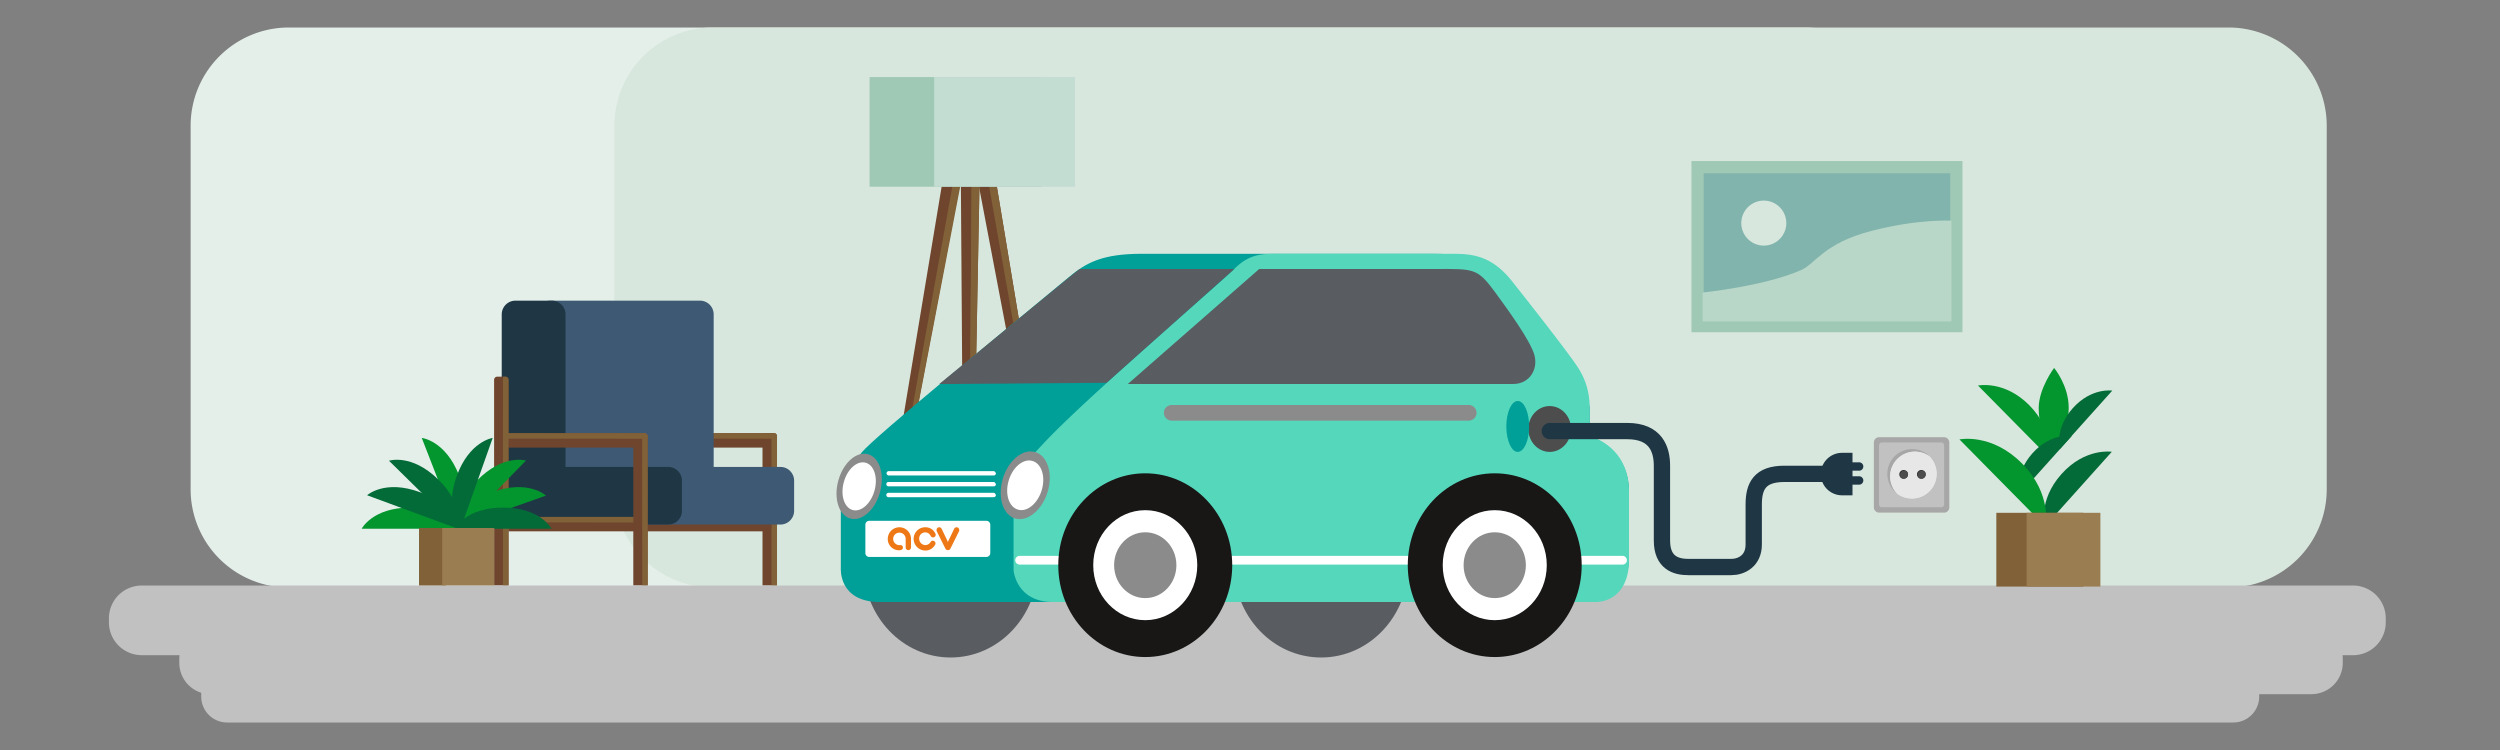 <svg id="Ebene_1" data-name="Ebene 1" xmlns="http://www.w3.org/2000/svg" xmlns:xlink="http://www.w3.org/1999/xlink" viewBox="0 0 1000 300"><rect x="0" y="0" width="1000" height="300" fill="#808080" stroke="none"/><defs><style>.cls-1,.cls-24,.cls-33{fill:none;}.cls-2{clip-path:url(#clip-path);}.cls-3{fill:#e4efea;}.cls-4{fill:#d8e7dd;}.cls-5{fill:#70452e;}.cls-6{fill:#816138;}.cls-7{fill:#3d5973;}.cls-8{fill:#1f3645;}.cls-9{fill:#c1c1c1;}.cls-10{fill:#03952e;}.cls-11{fill:#036b38;}.cls-12{fill:#9b7d52;}.cls-13{fill:#9fc9b5;}.cls-14{fill:#c3ddd3;}.cls-15{fill:#595c61;}.cls-16{fill:#00a099;}.cls-17{fill:#55d7bc;}.cls-18{fill:#8b8b8b;}.cls-19{fill:#4d4d4d;}.cls-20{fill:#fff;}.cls-21{fill:#181716;}.cls-22{fill:#ee7815;}.cls-23{fill:#81b4ac;}.cls-24{stroke:#9fc9b5;stroke-width:4.89px;}.cls-25{fill:#b8d7c8;}.cls-26{fill:#a7a7a7;}.cls-27{clip-path:url(#clip-path-6);}.cls-28{fill:#e7e7e7;}.cls-29{clip-path:url(#clip-path-7);}.cls-30{fill:#333;}.cls-31{clip-path:url(#clip-path-9);}.cls-32{clip-path:url(#clip-path-11);}.cls-33{stroke:#1f3645;stroke-linecap:round;stroke-width:6.52px;}</style><clipPath id="clip-path"><rect class="cls-1" x="43.57" y="11" width="910.73" height="278"/></clipPath><clipPath id="clip-path-6"><path class="cls-1" d="M754.93,189.52a9.9,9.9,0,1,0,9.9-9.89,9.9,9.9,0,0,0-9.9,9.89"/></clipPath><clipPath id="clip-path-7"><path class="cls-1" d="M756.07,190.56a9.89,9.89,0,1,0,9.9-9.9,9.9,9.9,0,0,0-9.9,9.9"/></clipPath><clipPath id="clip-path-9"><path class="cls-1" d="M759.73,189.74a1.75,1.75,0,1,0,1.74-1.74,1.74,1.74,0,0,0-1.74,1.74"/></clipPath><clipPath id="clip-path-11"><path class="cls-1" d="M766.8,189.74a1.75,1.75,0,1,0,1.74-1.74,1.74,1.74,0,0,0-1.74,1.74"/></clipPath></defs><title>RZ_180613_ACV_Illustrationen_01</title><g class="cls-2"><path class="cls-3" d="M722,235H115.43A39.29,39.29,0,0,1,76.25,195.8V50.18A39.29,39.29,0,0,1,115.43,11H722a39.29,39.29,0,0,1,39.18,39.18V195.8A39.29,39.29,0,0,1,722,235"/><path class="cls-4" d="M891.51,235H284.92a39.29,39.29,0,0,1-39.18-39.18V50.18A39.29,39.29,0,0,1,284.92,11H891.51a39.3,39.3,0,0,1,39.18,39.18V195.8A39.3,39.3,0,0,1,891.51,235"/><path class="cls-5" d="M305,234.18V174.52a1.23,1.23,0,0,1,1.23-1.23h3.28a1.23,1.23,0,0,1,1.23,1.23v59.66Z"/><path class="cls-5" d="M255.49,173.29h54a1.24,1.24,0,0,1,1.24,1.23v3.28a1.24,1.24,0,0,1-1.24,1.23h-54Z"/><path class="cls-6" d="M308.58,173.29h1a1.23,1.23,0,0,1,1.23,1.23v59.66h-2.19Z"/><path class="cls-5" d="M257.67,206.78h49.7a1.19,1.19,0,0,1,1.15,1.23v3.28a1.2,1.2,0,0,1-1.15,1.23h-49.7Z"/><path class="cls-7" d="M214.61,197.64V125.76a5.5,5.5,0,0,1,5.47-5.5H280a5.5,5.5,0,0,1,5.47,5.5v71.88Z"/><path class="cls-7" d="M246.79,186.77h65.36a5.5,5.5,0,0,1,5.5,5.47v12.11a5.5,5.5,0,0,1-5.5,5.47H246.79Z"/><path class="cls-8" d="M200.69,197.64V125.76a5.5,5.5,0,0,1,5.47-5.5h14.58a5.5,5.5,0,0,1,5.47,5.5v71.88Z"/><path class="cls-8" d="M200.69,186.77h66.59a5.5,5.5,0,0,1,5.5,5.47v12.11a5.5,5.5,0,0,1-5.5,5.47H200.69Z"/><path class="cls-5" d="M197.64,234.18V151.91a1.24,1.24,0,0,1,1.23-1.24h3.29a1.24,1.24,0,0,1,1.23,1.24v82.27Z"/><path class="cls-5" d="M253.32,234.18V174.52a1.23,1.23,0,0,1,1.23-1.23h3.28a1.23,1.23,0,0,1,1.23,1.23v59.66Z"/><path class="cls-5" d="M200.69,173.29h57a1.24,1.24,0,0,1,1.24,1.23v3.28a1.24,1.24,0,0,1-1.24,1.23h-57Z"/><path class="cls-5" d="M203.3,206.78h52.78a1.19,1.19,0,0,1,1.15,1.23v3.28a1.19,1.19,0,0,1-1.15,1.23H203.3Z"/><path class="cls-6" d="M201.19,150.67h1a1.24,1.24,0,0,1,1.23,1.24v82.27H201.2Z"/><path class="cls-6" d="M256.86,173.29h1a1.23,1.23,0,0,1,1.23,1.23v59.66h-2.19Z"/><path class="cls-6" d="M259,175.49v-1a1.24,1.24,0,0,0-1.24-1.23H202v2.18Z"/><path class="cls-6" d="M310.77,175.49v-1a1.24,1.24,0,0,0-1.24-1.23h-24v2.18Z"/></g><polygon class="cls-6" points="253.32 208.98 253.32 206.78 201.99 206.78 201.99 208.96 253.32 208.98"/><g class="cls-2"><path class="cls-9" d="M941.22,262.07H56.66A13.13,13.13,0,0,1,43.57,249v-1.71a13.12,13.12,0,0,1,13.09-13.08H941.22a13.11,13.11,0,0,1,13.08,13.08V249a13.12,13.12,0,0,1-13.08,13.09"/><path class="cls-9" d="M924.6,277.69H84.24a12.56,12.56,0,0,1-12.52-12.52v-1.63A12.56,12.56,0,0,1,84.24,251H924.6a12.55,12.55,0,0,1,12.51,12.52v1.63a12.55,12.55,0,0,1-12.51,12.52"/><path class="cls-9" d="M893.35,289H90.82a10.36,10.36,0,0,1-10.33-10.33v-1.35A10.36,10.36,0,0,1,90.82,267H893.35a10.36,10.36,0,0,1,10.33,10.33v1.35A10.36,10.36,0,0,1,893.35,289"/><path class="cls-10" d="M819.4,182.79l-28.21-28.58s10.55-2.22,20.56,7.92,7.65,20.66,7.65,20.66"/><path class="cls-10" d="M821.62,147.2v0l0,0,0,0v0s-6.09,8.12-6.14,15.94c-.08,11.37,5.93,16.07,5.93,16.07s6-4.62,6.07-16c.06-8.95-5.8-16-5.8-16"/><path class="cls-11" d="M844.87,156.29l-20.93,23.35s-2.23-8.12,5.2-16.4,15.73-7,15.73-7"/><path class="cls-11" d="M828.74,174.34l-20.93,23.34s-2.23-8.11,5.19-16.4,15.74-6.94,15.74-6.94"/><path class="cls-11" d="M844.71,180.73l-26.8,29.9s-2.84-10.37,6.67-21,20.13-8.92,20.13-8.92"/><path class="cls-10" d="M818.18,210.63l-34.4-34.86s12.86-2.71,25.07,9.66,9.33,25.2,9.33,25.2"/></g><rect class="cls-6" x="798.53" y="205.12" width="34.78" height="29.51"/><rect class="cls-12" x="810.65" y="205.12" width="29.51" height="29.51"/><polygon class="cls-5" points="381.43 45.88 350.12 234.4 353.39 234.4 389.28 45.88 381.43 45.88"/><polygon class="cls-5" points="393.98 45.88 425.28 234.4 422.01 234.4 386.12 45.88 393.98 45.88"/><polygon class="cls-5" points="392.01 45.88 388.74 234.4 385.47 234.4 384.16 45.88 392.01 45.88"/><polygon class="cls-6" points="353.39 234.4 352.08 234.4 382.85 64.04 386.12 64.04 353.39 234.4"/><polygon class="cls-6" points="423.97 234.4 425.28 234.4 395.94 57.75 392.67 57.75 423.97 234.4"/><polygon class="cls-6" points="388.74 234.4 387.43 234.4 388.74 63.34 392.01 63.34 388.74 234.4"/><polygon class="cls-6" points="388.74 234.4 387.43 234.4 388.74 63.34 392.01 63.34 388.74 234.4"/><rect class="cls-13" x="347.83" y="30.83" width="68.73" height="43.86"/><rect class="cls-14" x="373.68" y="30.83" width="56.29" height="43.86"/><g class="cls-2"><path class="cls-15" d="M345.4,226.14c0-20.33,15.6-36.82,34.85-36.82s34.86,16.49,34.86,36.82S399.5,263,380.25,263s-34.85-16.48-34.85-36.82"/><path class="cls-15" d="M493.6,226.14c0-20.33,15.61-36.82,34.86-36.82s34.85,16.49,34.85,36.82S547.71,263,528.46,263s-34.86-16.48-34.86-36.82"/><path class="cls-16" d="M572.77,101.51c22.08,0,24.53,4.84,29.78,14.3s33.29,40.93,33.29,47.23V174.6c1,0,15.76,5.26,15.76,22.08V224c0,11.56-13.66,16.81-13.66,16.81H352c-16.82,0-15.67-13.66-15.67-13.66V199.83c0-7.43,4.29-13.89,8.41-18.92,5.16-6.31,57.72-49.15,82.94-70.17,6.95-5.79,13.45-9.23,29.21-9.23Z"/><path class="cls-17" d="M579.08,101.51c8.14,0,16.71-.29,25.52,10.72,4.08,5.11,22.52,28.46,26.57,34.75a28.5,28.5,0,0,1,4.67,15V174.6c1,0,15.76,4.21,15.76,22.08V224c0,11.56-6.3,16.81-13.66,16.81H421.2c-14.72,0-15.77-12.61-15.77-12.61V199.83c0-9.46.89-10.66,12.61-23.12,16.82-17.87,70.55-64,75.68-69.13,6.39-6.39,11.56-6.07,18.92-6.07Z"/><path class="cls-15" d="M573.82,107.59H503.69l-52.55,46H605.36c6.3,0,10-5.72,8.4-11.56S602.92,123.57,598,116.83c-7.15-9.7-8.36-9.24-24.13-9.24"/><path class="cls-15" d="M493.72,107.59H431.9c-.15,0-8.12,6.45-18.91,15.37-14.82,12.27-37.3,30.66-37.3,30.66l66.94-.51Z"/><path class="cls-18" d="M468.69,162h118.8a3.13,3.13,0,1,1,0,6.26H468.69a3.13,3.13,0,1,1,0-6.26"/><path class="cls-19" d="M619.87,162.42c-4.71,0-8.53,4.11-8.53,9.17s3.82,9.17,8.53,9.17,8.54-4.1,8.54-9.17-3.82-9.17-8.54-9.17"/><path class="cls-18" d="M401.05,191.73c2.1-7.36,7.86-12.26,12.85-10.95s7.34,8.32,5.24,15.67-7.86,12.26-12.85,11-7.34-8.32-5.24-15.67"/><path class="cls-20" d="M403.44,192.35c1.55-5.41,5.78-9,9.45-8s5.4,6.12,3.85,11.53-5.77,9-9.45,8-5.4-6.12-3.85-11.53"/><path class="cls-18" d="M335.31,192.26c1.95-7.11,7.26-11.84,11.87-10.58s6.78,8,4.84,15.15-7.26,11.84-11.87,10.58-6.78-8-4.84-15.15"/><path class="cls-20" d="M337.52,192.86c1.43-5.23,5.34-8.71,8.73-7.78s5,5.91,3.56,11.14-5.34,8.72-8.73,7.79-5-5.92-3.56-11.15"/><path class="cls-20" d="M347.7,222.78h46.86a1.56,1.56,0,0,0,1.55-1.55V209.88a1.55,1.55,0,0,0-1.55-1.55H347.7a1.54,1.54,0,0,0-1.55,1.55v11.35a1.55,1.55,0,0,0,1.55,1.55"/><path class="cls-20" d="M574.08,224.09a1.75,1.75,0,0,1-1.75,1.75h-84a1.75,1.75,0,0,1,0-3.5h84c1,0,1.75,1.75,1.75,1.75"/><path class="cls-20" d="M398.37,189.32a.87.87,0,0,1-.87.87h-42a.87.87,0,1,1,0-1.74h42c.48,0,.87.87.87.87"/><path class="cls-20" d="M398.37,193.67a.87.87,0,0,1-.87.87h-42a.88.88,0,1,1,0-1.75h42c.48,0,.87.88.87.88"/><path class="cls-20" d="M398.37,198a.87.87,0,0,1-.87.87h-42a.88.88,0,1,1,0-1.75h42c.48,0,.87.88.87.88"/><path class="cls-20" d="M650.76,224.09a1.75,1.75,0,0,1-1.75,1.75H622.77a1.75,1.75,0,0,1,0-3.5H649a1.75,1.75,0,0,1,1.75,1.75"/><path class="cls-20" d="M442.86,224.09a1.75,1.75,0,0,1-1.75,1.75H407.86a1.75,1.75,0,0,1,0-3.5h33.25c1,0,1.75,1.75,1.75,1.75"/><path class="cls-21" d="M423.31,226.07c0-20.29,15.57-36.75,34.79-36.75s34.79,16.46,34.79,36.75-15.58,36.75-34.79,36.75-34.79-16.45-34.79-36.75"/><path class="cls-20" d="M437.29,226.07c0-12.14,9.31-22,20.81-22s20.81,9.84,20.81,22-9.32,22-20.81,22-20.81-9.84-20.81-22"/><path class="cls-18" d="M445.64,226.07c0-7.27,5.57-13.16,12.46-13.16s12.46,5.89,12.46,13.16S465,239.24,458.1,239.24s-12.46-5.9-12.46-13.17"/><path class="cls-21" d="M563.11,226.07c0-20.29,15.57-36.75,34.79-36.75s34.78,16.46,34.78,36.75-15.57,36.75-34.78,36.75-34.79-16.45-34.79-36.75"/><path class="cls-20" d="M577.09,226.07c0-12.14,9.31-22,20.81-22s20.81,9.84,20.81,22-9.32,22-20.81,22-20.81-9.84-20.81-22"/><path class="cls-18" d="M585.44,226.07c0-7.27,5.57-13.16,12.46-13.16s12.45,5.89,12.45,13.16-5.57,13.17-12.45,13.17-12.46-5.9-12.46-13.17"/><path class="cls-16" d="M607.1,160.39c-2.52,0-4.57,4.56-4.57,10.18s2.05,10.19,4.57,10.19,4.56-4.56,4.56-10.19-2-10.18-4.56-10.18"/><path class="cls-22" d="M370.08,220.21a4.69,4.69,0,0,1-4.62-4.7,4.63,4.63,0,0,1,4.62-4.61,4.34,4.34,0,0,1,4,2.39,1.06,1.06,0,1,1-1.83,1.05,2.4,2.4,0,0,0-4.57,1.17,2.51,2.51,0,0,0,2.44,2.52,2.41,2.41,0,0,0,2.08-1.18,1.06,1.06,0,1,1,1.78,1.14,4.33,4.33,0,0,1-3.86,2.22"/><path class="cls-22" d="M363.34,220.06h0a1.09,1.09,0,0,1-1.07-1.12v-3.38a2.48,2.48,0,1,0-5,0,2.51,2.51,0,0,0,2.71,2.49,1,1,0,0,1,1.17.72c.11.57-.11,1.25-1.38,1.34a4.48,4.48,0,0,1-4.66-4.55,4.65,4.65,0,1,1,9.3,0V219a1.09,1.09,0,0,1-1.1,1.05"/><path class="cls-22" d="M379.14,216.88a1.77,1.77,0,0,0-.15-.48s-1.75-3.66-2.34-4.88a1.06,1.06,0,0,0-1.45-.5,1.17,1.17,0,0,0-.47,1.53c.85,1.73,3.43,6.9,3.43,6.9a1.08,1.08,0,0,0,1,.61,1.09,1.09,0,0,0,1-.61s2.58-5.17,3.43-6.9a1.15,1.15,0,0,0-.47-1.52,1.06,1.06,0,0,0-1.45.49l-2.35,4.88a1.77,1.77,0,0,0-.15.48Z"/></g><rect class="cls-23" x="679.02" y="66.86" width="103.53" height="63.59"/><rect class="cls-24" x="679.02" y="66.86" width="103.53" height="63.59"/><g class="cls-2"><path class="cls-4" d="M752.8,117a7.34,7.34,0,1,0-7.34-7.34A7.34,7.34,0,0,0,752.8,117"/><path class="cls-4" d="M705.52,98.24a9,9,0,1,0-9-9,9,9,0,0,0,9,9"/><path class="cls-25" d="M681.06,117s24.66-2.47,39.45-9c5.73-2.55,9-10.69,28-15.62s32.06-4.11,32.06-4.11v40.28H681.06Z"/><path class="cls-10" d="M183.46,211.5s-4.37-8.47-19.4-8.47-19.4,8.47-19.4,8.47"/><path class="cls-10" d="M210.39,184.23s-9.12-2.78-19.61,8S183.31,212,183.31,212"/><path class="cls-10" d="M218.39,198.24s-6.95-6.53-21.11-1.51-15.46,14.46-15.46,14.46"/><path class="cls-10" d="M182.76,211.32s6.32-7.14.87-21.15-14.93-15-14.93-15"/><path class="cls-11" d="M183.25,211.53s-1.17-9.46-15.27-14.66-21.14,1.23-21.14,1.23"/><path class="cls-11" d="M183.26,211.49s2.82-9.11-7.9-19.64-19.77-7.56-19.77-7.56"/><path class="cls-11" d="M184.13,211.74s-6.53-7-1.51-21.12,14.46-15.46,14.46-15.46"/><path class="cls-11" d="M181.82,211.5s4.37-8.47,19.4-8.47,19.4,8.47,19.4,8.47"/></g><rect class="cls-6" x="167.61" y="211.2" width="10.61" height="22.98"/><rect class="cls-12" x="176.89" y="211.2" width="20.77" height="22.98"/><g class="cls-2"><path class="cls-26" d="M777.6,205.05H751.67a2.14,2.14,0,0,1-2.13-2.14V177a2.14,2.14,0,0,1,2.13-2.13H777.6a2.14,2.14,0,0,1,2.13,2.13v25.93a2.14,2.14,0,0,1-2.13,2.14"/><path class="cls-9" d="M776.52,202.91H752.76a1.14,1.14,0,0,1-1.14-1.13V178.12a1.14,1.14,0,0,1,1.14-1.14h23.76a1.14,1.14,0,0,1,1.13,1.14v23.66a1.14,1.14,0,0,1-1.13,1.13"/><path class="cls-26" d="M774.73,189.52a9.9,9.9,0,1,1-9.9-9.89,9.9,9.9,0,0,1,9.9,9.89"/></g><g class="cls-27"><path class="cls-28" d="M775.87,190.56a9.9,9.9,0,1,1-9.9-9.9,9.89,9.89,0,0,1,9.9,9.9"/></g><g class="cls-29"><path class="cls-28" d="M774.62,189.52a9.9,9.9,0,1,1-9.89-9.89,9.89,9.89,0,0,1,9.89,9.89"/></g><g class="cls-2"><path class="cls-30" d="M763.22,189.74a1.75,1.75,0,1,1-1.75-1.74,1.75,1.75,0,0,1,1.75,1.74"/></g><g class="cls-31"><path class="cls-19" d="M763.41,190a1.69,1.69,0,1,1-1.68-1.68,1.68,1.68,0,0,1,1.68,1.68"/></g><g class="cls-2"><path class="cls-30" d="M770.29,189.74a1.75,1.75,0,1,1-1.74-1.74,1.74,1.74,0,0,1,1.74,1.74"/></g><g class="cls-32"><path class="cls-19" d="M770.48,190a1.68,1.68,0,1,1-1.68-1.68,1.68,1.68,0,0,1,1.68,1.68"/></g><g class="cls-2"><path class="cls-8" d="M736.82,181.13a8.48,8.48,0,1,0,0,17H741v-17Z"/><path class="cls-8" d="M737.78,188.28h6a1.68,1.68,0,0,0,0-3.35h-6a1.68,1.68,0,0,0,0,3.35"/><path class="cls-8" d="M737.78,193.86h6a1.68,1.68,0,0,0,0-3.35h-6a1.68,1.68,0,0,0,0,3.35"/><path class="cls-33" d="M619.92,172.43h31c11.41,0,13.86,7.33,13.86,13.85v29.93c0,9,5.7,10.6,10.59,10.6h17.12c4.08,0,9-2.45,9-9V201.77c0-7.33,2.45-12.23,12.23-12.23h21.2"/></g></svg>